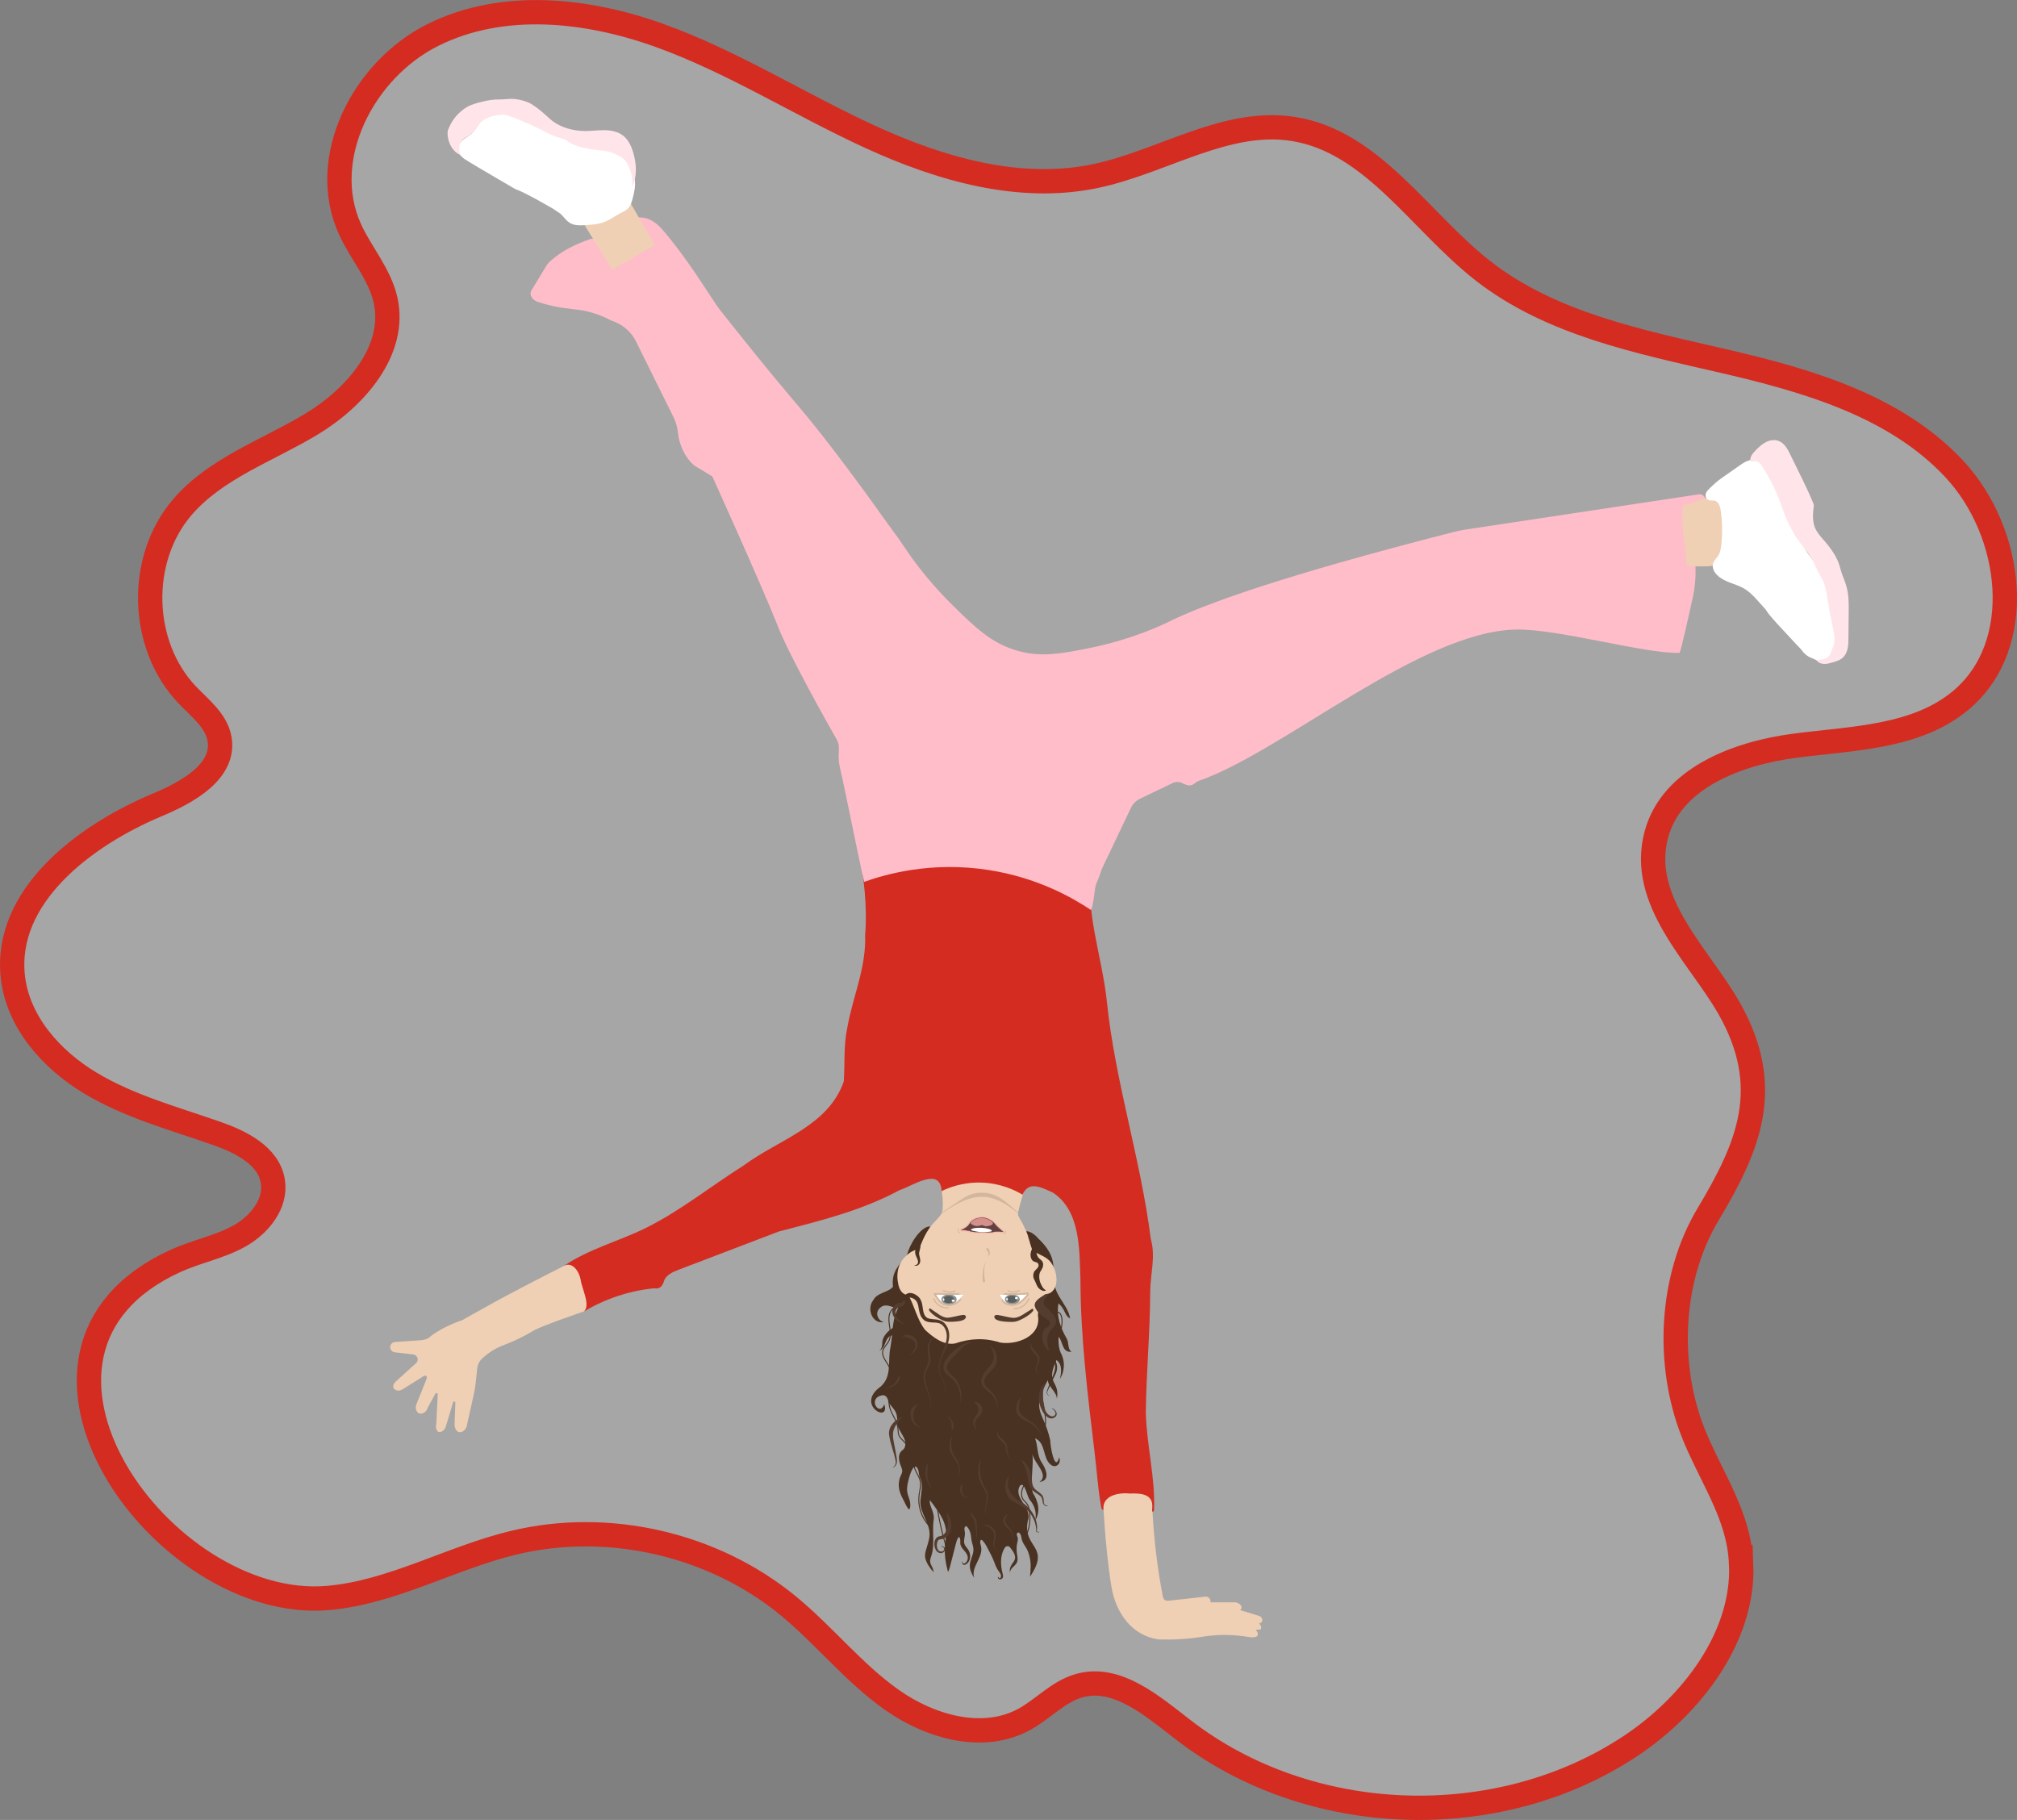 <?xml version="1.0" encoding="UTF-8"?><svg id="b" xmlns="http://www.w3.org/2000/svg" xmlns:xlink="http://www.w3.org/1999/xlink" viewBox="0 0 449.76 405.85"><rect x="0" y="0" width="449.76" height="405.85" fill="#808080" stroke="none"/><defs><linearGradient id="k" x1="201.66" y1="300.2" x2="211.97" y2="300.2" gradientUnits="userSpaceOnUse"><stop offset="0" stop-color="#4a3222"/><stop offset=".57" stop-color="#4d3525"/><stop offset="1" stop-color="#543d2e"/></linearGradient></defs><g id="c"><path id="d" d="M388.26,348.8c.64,16.07-10.84,31.32-24.54,40.47-29.57,19.74-71.7,18.27-99.83-3.48-6.96-5.38-14.88-12.3-23.33-9.86-4.59,1.32-7.95,5.18-12.14,7.48-9.18,5.03-20.9,1.74-29.47-4.28-8.56-6.02-15.14-14.43-23.23-21.07-16.77-13.76-40.11-19.11-61.19-14.03-14.02,3.38-27,11.05-41.37,12.32-36.88,3.25-78.58-54.78-34.08-75.14,4.65-2.13,9.81-3.08,14.28-5.56,4.47-2.48,8.33-7.24,7.47-12.28-.97-5.69-7.12-8.73-12.57-10.64-9.55-3.34-19.46-6-28.12-11.21-8.67-5.21-16.14-13.59-17.27-23.64-2.01-17.86,15.67-31.47,32.26-38.41,6.72-2.81,15.04-7.47,13.83-14.65-.68-4.08-4.33-6.85-7.19-9.84-10.57-11.06-11.09-30.22-1.15-41.84,7.48-8.74,19-12.62,28.85-18.57,9.85-5.95,19.04-16.51,16.48-27.73-1.32-5.76-5.49-10.39-7.93-15.77-7.15-15.8,2.99-35.53,18.51-43.27,15.52-7.74,34.29-5.75,50.6.13,16.31,5.88,31.09,15.32,46.84,22.56,15.76,7.24,33.4,12.34,50.37,8.76,14.93-3.15,29.04-12.89,44.11-10.48,17.65,2.82,28.16,20.64,42.25,31.64,15.17,11.84,34.84,15.76,53.59,20.1,18.75,4.33,38.37,10.01,51.49,24.08s16.23,39.17,1.49,51.55c-9.94,8.35-24.11,8.47-36.99,10.15-12.88,1.67-27.51,7.21-30.92,19.74-4.05,14.89,9.48,27.01,16.15,38.72,10.03,17.61,4.54,30.74-4.63,46.04-8.51,14.21-9.35,33.46-3.35,48.68,3.26,8.28,8.49,15.87,10.17,24.61.3,1.58.48,3.16.54,4.73Z" fill="rgba(255,255,255,.3)" stroke="#d42c21" stroke-miterlimit="10" stroke-width="5.42"/><g id="e"><path id="f" d="M128.07,281.14c-16.54,8.28-22.45,11.86-25,13.26,0,0-4.04,1.3-6.84,3.44-.01,0-.75.58-.75.58-.49.26-1.03.41-1.58.45l-5.66.39c-.62-.03-1.16.43-1.23,1.03-.06.58.32,1.13.91,1.26l4.31.51c.84.16,1.21,1.16.66,1.82l-4.59,4.16c-.54.44-.74,1.1-.53,1.52.26.53,1.25.81,2.07.21,1.56-.98,3.13-1.96,4.69-2.94.36-.2.78.14.64.53l-2.21,5.54c-.55.98-.12,2.04.5,2.29.61.24,1.65-.23,1.93-1.31.56-1.03,1.13-2.06,1.69-3.09.15-.25.53-.14.53.15l-.32,6.53c-.26.9.08,1.7.53,1.86.49.17,1.39-.33,1.64-1.4.53-1.74,1.05-3.48,1.58-5.22.1-.27.49-.2.5.09l-.18,4.75c-.04.93.45,1.69,1,1.82.69.16,1.74-.57,1.83-1.89.49-2.18.98-4.35,1.46-6.53.19-.86.33-1.72.42-2.59l.33-3.16c.09-.89.52-1.72,1.18-2.32,1-.91,1.99-1.59,2.93-2.1,1.34-.73,2.08-.87,4.02-1.73,2.26-1,3.7-1.89,4.48-2.34,2.03-1.15,11.3-4.3,11.3-4.3,3.49-4.22-.72-7.83-2.24-11.27Z" fill="#f0d0b4"/><path id="g" d="M245.9,332.87c0,.18.39,11.58,1.94,21,.95,5.73,4.53,10.97,10.61,11.72,1.38.05,3.48.07,6.05-.15,2.52-.21,3.67-.5,5.47-.69,1.99-.21,4.91-.3,8.61.32.9.16,1.59,0,1.8-.29.05-.07.08-.17.09-.3.02-.87-.44-.62-.33-.94.14-.39,1.09.26,1.09-.6,0-.67-.58-.85-.58-.85.4-.05.72-.32.81-.66.11-.45-.23-.99-.81-1.11-1.37-.42-2.74-.84-4.11-1.26.28-.25.3-.49.31-.57.03-.47-.5-1.01-1.34-1.16h-5.61c.03-.13.08-.47-.12-.78-.26-.42-.86-.62-1.47-.44-2.4.27-4.81.54-7.21.8-1.23.22-1.72-.02-1.87-1.26-.46-2.38-.87-4.87-1.21-7.46-.77-5.75-1.12-11.15-1.2-16.09-3.64.25-7.29.5-10.93.75Z" fill="#f0d0b4"/><g id="h"><path d="M236.76,291.45c.67.81.84,2.08,1.85,2.58-.45-3.25-4.18-5.65-3.33-8.97.23-.62-.26-1.36-.39-1.99.12-2.89-1.4-5.04-3.43-6.94-.69-.89-2.47-2.09-2.95-1.3-.31.09.79.5.72.77-1.27,4.34,4.04,6.9,3.87,10.96-.36,2.59.65,5.16.88,7.71.01,1.43.29,3.05,1.8,3.61,1.36.93.82,3.83,3.17,3.57-.89-.5-.6-1.96-1.02-2.81-1.43-2.48-2.4-5.05-1.91-7.99.28.25.55.55.74.77Z" fill="#4a3222"/><path d="M207.38,273.49c-2.21.01-4.73,4.38-5.09,6.3-1.87,2.5-3.55,3.73-3.17,7.16-1.09,1.33-3.49,1.24-4.38,2.97-1.53,1.89-.3,5.35,2.35,4.92-1.36-.3-2.2-2.27-.66-3.34,1.06-.84,2.25-.05,3.37.14,3.13.2,4.1-3.53,4.26-6.05.74-4.14,2.87-7.92,3.32-12.09Z" fill="#4a3222"/></g><g id="i"><path d="M209.17,261.67c.42,1.76.84,3.53,1,5.34.08.93.1,1.87,0,2.8-.09.81-.52,1.35-1.07,1.92-.7.72-1.38,1.47-1.96,2.3-.73,1.06-1.27,2.23-1.76,3.42-.18.44-.27.82-.69,1.06-.49.27-1.05.37-1.52.67-.32.2-.63.43-.92.68-2.01,1.71-2.5,4.2-1.91,6.7.2.85.72,2.14,2.07,2.2-.61,19.97,29.23,23.61,30.75-.1,3.41-.54,2.75-5.39.92-7.45-1.06-1.17-2.77-1.46-3.91-2.48-.58-1.54-.84-3.21-1.59-4.71-.39-.89-.85-1.76-1.36-2.58-.22-.35-.29-.78-.19-1.18.66-2.68,1.27-4.82,2.3-7.07-5.85-4.31-13.5-2.33-20.13-1.52Z" fill="#f0d0b4"/><path d="M218.96,265.97c3.31,0,5.33,2,8.09,4.47,0,0,0,.16,0,.16-3.21-2.62-5.63-3.71-8.08-3.71s-4.64.8-8.98,3.71c0,0,.07-.25.13-.29,4.61-2.92,5.54-4.33,8.85-4.33Z" fill="#d2b69e"/></g><g id="j"><path d="M236.79,302.2c-1.62-2.78.09-6.31-1.39-9.33-.35-1.68-1.96-2.6-2.17-4.26-1.66.71-1.65,3.15-1.79,4.72.81,4.6-4.59,6.65-8.36,6.07-3.49-1.11-6.75-.96-10.18.21-2.58.39-4.81-1.38-6.61-3.03-1.8-2.28-2.38-5.43-3.8-7.87-.73-.37-.45.54-.98,1.16-2.87,3.33-2.25,6.75-2.93,10.44-.72,3.04.45,6.51-2.18,8.88-5.82,4.1,2.19,8.34.79,3.98-1.08,2.81-3.7-1.15-.78-1.94,1.1-.41,1.62.6,1.72,1.53,1.27,1.72,2.03,1.97,1.92,4.44.05,2.02,2.59,3.67,1.63,5.7-.16.34-.7.61-.91.97-.18.3-.29.62-.31.96-.04.58.09,1.23.29,1.77s.54,1.11.41,1.72c-.05.23-.16.44-.26.65-.55,1.17-.64,2.45-.26,3.68.22.71.54,1.37.9,2.02.29.54.69,1.59,1.18,1.94.35-.28.27-1.24.21-1.64-.11-.7-.45-1.35-.59-2.04-.23-1.15.09-2.34.4-3.47.13-.46.91-3.21,1.75-2.17.49.61.29,1.51.62,2.17.93,1.81.13,3.75.11,5.64.09,2.51,2.09,4.55,2.06,7.07-.01,1.24-.53,2.45-.84,3.64-.15.55-.24,1.11-.11,1.67.14.63.44,1.21.79,1.75.17.27.36.53.55.79.15.2.46.41.48.68.03-.45-.09-.84-.29-1.24-.18-.36-.39-.73-.44-1.13-.08-.62.23-1.21.38-1.79.17-.63.24-1.31.28-1.96.08-1.41-.05-2.82,0-4.23.01-.5.05-.99.12-1.48.11-.76-.12-1.52-.39-2.23-.13-.34-.26-.67-.36-1.02-.05-.18-.09-.37-.12-.56-.01-.1.03-.5-.02-.57.63.79,1.23,1.61,1.8,2.45.52.77,1,1.57,1.35,2.44.43,1.06.57,2.14.47,3.27-.06.63-.16,1.26-.21,1.89-.17,2.03.13,4.05.67,6.01.26-.44.39-.98.52-1.47.21-.76.4-1.53.59-2.3s.38-1.55.59-2.31c.14-.5.26-1.07.54-1.51.14-.24.32-.25.41.08.05.19.1.39.1.6,0,.15-.02.3-.02.45,0,.48.26.93.56,1.31s.64.72.88,1.14c.34.6.34,1.27-.1,1.81-.32.39-.81.52-.86-.12l-.07-.06s.01.4.04.47c.04.11.1.21.2.26.22.13.49.03.68-.09.67-.4.96-1.28.87-2.03-.06-.48-.21-.92-.5-1.32s-.64-.74-.78-1.21c-.11-.37-.07-.76-.01-1.14.06-.36.12-.71.14-1.07s-.11-.68-.12-1.03c-.01-.23.05-.49.24-.63.04-.03.1-.06.16-.05.06,0,.1.05.14.09.55.58.78,1.21.9,1.99.08.51.11,1.02.24,1.51s.31,1,.33,1.53c.06,1.25-.74,2.33-.8,3.56-.06,1.03.41,1.99.96,2.83l.02.04c-.78-2.46,1.91-4.39,1.55-6.83-.02-.1-.04-.21-.06-.31-.1-.41-.27-.85-.08-1.22.13-.25.35-.07.48.07.59.61.98,1.46,1.37,2.21.4.76.79,1.51,1.1,2.31.26.68.51,1.37.9,1.99.32.5.97,1.09.61,1.74-.08.15-.23.15-.34.03-.05-.06-.09-.13-.14-.19-.01-.02-.03-.03-.06-.03-.02,0-.03.03-.04.05-.04.18.08.38.25.45.39.17.84-.14.88-.54.03-.22-.03-.44-.09-.66-.21-.84-.35-1.69-.36-2.56,0-1.16.24-2.31.88-3.29.25-.38.82-.4,1.11-.05,2.87,3.43-.6,3.05.05,5.9-.14-.61.21-1.08.63-1.49.46-.45.9-.8,1-1.48.07-.5-.04-1.01-.11-1.51-.12-.84-.13-1.58.06-2.41.06-.26.13-.53.14-.8.01-.32-.11-.53-.2-.82-.08-.23-.06-.53.18-.67.33-.18.66.48.72.71.09.32.12.65.21.97.2.68.67,1.23,1.01,1.84.32.57.54,1.24.69,1.87.36,1.46.26,2.97.09,4.45,4.72-6.92-1.68-6.36-.5-12.39,1.2-3.03-3.41-5.15-1.71-7.92,1.12-1.05,1.54,2.79,2.35,3.39.99,1.31,1.39,2.84,1,4.45,1.3-2.18.68-4.35-.55-6.32-.53-2.81.25-5.76-.05-8.62.32,2.09,3.85,4.66,1.58,6.29,2.58-.33,1.41-3,.45-4.42-1.03-1.6-.77-3.6-1.43-5.31,2.4.99,1.66,4.24,3.38,5.78,1.2,1.1,2.56-.16,2-1.55-.99,3.58-2.05-2.8-2-3.79-1.55-6.89-4.37-6.1-.56-13.42.18,1.61,2.01,2.59,2.04,4.2.74-4.28-2.68-3.15-.09-8.68,1.35.97,1.09,2.8.76,4.23.99-1.56,1.17-3.61.45-5.31Z" fill="#4a3222"/><path d="M200.05,295.51c-.72.44-1.45.89-2.06,1.47s-1.1,1.33-1.23,2.17c-.06.39-.04.79-.13,1.18s-.3.78-.67.92c.6-.15,1-.73,1.25-1.3s.43-1.19.84-1.66,1.18-.7,1.66-.3" fill="#4a3222"/><path d="M216.4,299.44c-1.39.38-2.25,1.61-3.25,2.56-.77.87-2.15,2-2.03,3.18.4,1.2,2.05,2.01,2.55,3.28.68,1.32.88,2.87.54,4.28l-.09-.02c.33-2.11-.55-4.28-2.2-5.58-1.55-1.12-2.1-2.37-.86-4.1.84-1.27,2-2.15,3.22-3.02.62-.4,1.37-.75,2.13-.66,0,0,0,.09,0,.09h0Z" fill="#543d2e"/><path d="M220.88,300.11c1.17.88,1.71,2.48,1.28,3.94-.58,1.52-1.96,2.12-2.47,3.22-.71,1.28.42,2.22,1.34,3.03,1.03.97,1.57,2.39,1.49,3.75,0,0-.09,0-.09,0-.04-1.34-.69-2.62-1.7-3.42-.5-.43-1.1-.8-1.53-1.43-1.46-2.08,1.44-4.09,2.17-5.47.44-1.08.15-2.57-.55-3.56,0,0,.06-.07.06-.07h0Z" fill="#543d2e"/><path d="M201.12,297.99c2.09-1.16,4.52,1.07,3.02,3.15-.35.49-.79.87-1.2,1.26,0,0-.05-.05-.05-.05,2.27-2.61,1.3-3.87-1.77-4.36h0Z" fill="#543d2e"/><path d="M204.55,313.24c-1.29,1.52-1.31,4.37.85,5.09,0,0-.02.07-.02.07-1.81-.24-2.76-2.41-2.17-4.06.1-.42,1.1-1.32,1.34-1.09h0Z" fill="#543d2e"/><path d="M233.01,306.49c-1.1,1.98-.77,4.42-.35,6.65s.86,4.62-.07,6.69" fill="none" stroke="#4a3222" stroke-miterlimit="10" stroke-width=".22"/><path d="M200.45,291.37c-.99-.11-1.87.79-2.12,1.76s-.06,1.99.09,2.98.23,2.05-.23,2.94c-.39.77-1.15,1.35-1.34,2.19-.31,1.36.97,2.5,1.51,3.78.51,1.23.32,2.62.13,3.93" fill="none" stroke="#4a3222" stroke-miterlimit="10" stroke-width=".22"/><path d="M201.98,320.48c1.7,2.01,1.12,5.09,2.2,7.5.33.75.83,1.43,1.01,2.23.23,1.04-.11,2.12-.25,3.18-.31,2.42.5,4.97,2.15,6.77" fill="none" stroke="#4a3222" stroke-miterlimit="10" stroke-width=".22"/><path d="M208.87,335.34c.51,3.68,1.35,7.31,2.51,10.83" fill="none" stroke="#4a3222" stroke-miterlimit="10" stroke-width=".22"/><path d="M198.39,311.93c-.36,1.09.04,2.28.55,3.31s1.14,2.04,1.28,3.18c.07.56.02,1.14.23,1.66.23.56.72.96,1.14,1.4s.79,1.01.68,1.61" fill="none" stroke="#4a3222" stroke-miterlimit="10" stroke-width=".22"/><path d="M235.73,292.61c.23-.02.45.1.61.27s.25.38.32.6c.32,1.03.11,2.15-.09,3.21" fill="none" stroke="#4a3222" stroke-miterlimit="10" stroke-width=".22"/><path d="M228.63,330.62c-.31.59-.63,1.19-.77,1.85s-.09,1.38.3,1.93c.21.31.52.54.75.84.42.53.59,1.22.67,1.89.19,1.49.05,3.02-.42,4.44-.19.56-.42,1.2-.14,1.72" fill="none" stroke="#4a3222" stroke-miterlimit="10" stroke-width=".22"/><path d="M227.81,325.58c.91.58,1.6,1.51,1.97,2.56.41,1.08.22,2.18.5,3.06.28,1.03,1.31,1.35,2.01,2.12.4.41.46,1.06.46,1.58.01.25.06.48.23.65.15.17.42.29.62.14,0,0,.06.07.06.07-.23.21-.59.1-.79-.09-.6-.53-.24-1.6-.89-2.05-.76-.66-1.99-1.08-2.35-2.18-.42-1.09-.45-2.14-.69-3.05-.23-.95-.64-1.85-1.18-2.75l.06-.06h0Z" fill="#543d2e"/><path d="M201.16,315.97c-.64.86-1.36,1.62-1.72,2.48-.37.83-.39,1.77-.2,2.8.17,1.12.78,3.57.77,4.69-.02.55-.33,1.15-.88,1.3l-.03-.08c.48-.19.68-.74.64-1.22-.28-1.81-1.35-4.3-1.5-6.16-.14-1.78,1.45-3.19,2.86-3.87,0,0,.06.07.06.07h0Z" fill="#543d2e"/><path d="M211.26,337.43c1.08,1.62,1.48,4.59-.7,5.61-.46.28-1.09.12-1.4.48-.31.55-.35,1.55,0,2.07.33.68,1.62.48,1.32-.36-.1-.22-.36-.39-.6-.31l-.03-.08c.29-.13.63.04.79.3.4.63-.36,1.32-1.01,1.2-.33-.05-.62-.24-.82-.49-.71-.95-.69-3.03.7-3.26,1.04-.15,1.52-1.05,1.75-1.97.22-.95,0-2.04-.09-3.16l.08-.03h0Z" fill="#543d2e"/><path d="M232.88,308.57c-.49,1.88-.71,6.85,1.7,7.29.4,0,.81-.27.78-.71-.02-.42-.39-.82-.81-1.02l.03-.08c.72.19,1.46,1.19.79,1.87-1.25,1.14-2.65-.44-3.09-1.59-.93-1.82-.86-4.24.51-5.81,0,0,.08.04.08.04h0Z" fill="#543d2e"/><path d="M212.32,320.33c-.41,1.52-.26,3.1.57,4.45.94,1.27,1.55,3.03.82,4.56.12-.69.29-1.59.02-2.33-.43-1.53-2.01-2.61-2.02-4.33-.02-.78.1-1.82.61-2.35h0Z" fill="#543d2e"/><path d="M214.51,330.98c.07.64-.06,1.21.04,1.82.13.52.67,1.07,1.3.92l.02.04c-1.54.55-2.36-1.86-1.35-2.78h0Z" fill="#543d2e"/><path d="M212.19,318.92c.03-.59.03-1.07-.07-1.64-.21-.79-.51-.92-.92-1.39,1.08.34,2.05,2.25.99,3.02h0Z" fill="#543d2e"/><path d="M227.6,311.57c-1.14,4.22.35,3.88,3.16,6.11.54.56,1.41,1.68,1.4,2.35-.37-.82-.94-1.55-1.63-2.11-1.02-.91-2.56-1.15-3.47-2.28-.96-1.17-.34-3.22.54-4.07h0Z" fill="#543d2e"/><path d="M225,329.3c-.88,2.56.56,4.55,2.82,5.74,2.21,1.14,3.9,4.32,3.33,6.47,0,0,.56.14.56.14l-.02.09s-.57-.09-.57-.09c-.08,0-.06,0-.06-.07.03-1.25-.32-2.48-.96-3.51-.94-1.74-2.76-2.34-4.34-3.36-1.73-1.13-2.18-3.93-.84-5.45,0,0,.08.04.08.04h0Z" fill="#543d2e"/><path d="M218.71,325.4c-.44,2.09-.21,4.27.8,6.14.26.46.56.94.71,1.49.44,1.62-.92,3.24-.19,4.79,0,0-.04.02-.04.02-.83-1.49.41-3.2-.05-4.74-.65-1.45-1.77-2.81-1.81-4.5-.05-1.06.02-2.37.58-3.21h0Z" fill="#543d2e"/><path d="M206.83,326.26c.18,1.54-.44,3.15.43,4.54.25.45.45,1.08.13,1.55,0,0-.04-.02-.04-.02.25-.48,0-1-.28-1.41-.93-1.26-.9-3.33-.24-4.65h0Z" fill="#543d2e"/><path d="M200.57,306.56c.34,1.29-.82,2.47-1.98,2.78-.37.11-.78.23-.91.62h-.04c.22-.83,1.34-.83,1.81-1.44.55-.55.78-1.32,1.13-1.95h0Z" fill="#543d2e"/><path d="M222.55,319.16c-.29,1.49,1.63,1.77,1.97,3.12.15,1.37.13,2.61,1.28,3.52-.53-.19-.99-.94-1.24-1.51-.28-.63-.19-1.36-.37-1.9-.32-.83-1.54-1.27-1.8-2.24-.13-.23-.04-1.04.17-.99h0Z" fill="#543d2e"/><path d="M230,299.55c-.13.66.29,1.2.71,1.64.43.45.99.99,1.09,1.75.13,1.13-.95,1.83-.64,2.87.11.29.37.55.7.53,0,0,0,.04,0,.04-.36.05-.68-.22-.83-.53-.46-.96.6-1.98.41-2.87-.21-.89-1.34-1.47-1.59-2.43-.11-.22-.1-1.01.14-1.02h0Z" fill="#543d2e"/><path d="M208.46,298.32c-2.27,1.09-.58,3.81-1.09,5.69-.2.74-.66,1.3-.9,1.92-.96,2.7,1.7,5.31,1.07,8.07,0,0-.04,0-.04,0,.48-2.87-2.3-5.26-1.36-8.18.24-.7.67-1.27.8-1.9.31-1.34-.36-2.77.04-4.14.17-.65.82-1.5,1.47-1.44h0Z" fill="#543d2e"/><path d="M201.95,289.58c.09.55-.04,1.29-.61,1.62-.41.26-.96.25-1.25.52-1.26,1.25.47,2.89,1.6,3.61,0,0-.05.08-.05.08-1.27-.57-2.76-1.48-2.66-3.14,0-.82.8-1.72,1.6-1.71.72-.01.91-.43,1.27-1,0,0,.09.02.09.02h0Z" fill="#543d2e"/><path d="M217.35,312.64c1.66-.05,2.25,2.12,1.07,3.16-.47.46-.83.76-.94,1.32-.14.52-.05,1.13.29,1.6l-.07.06c-.45-.42-.7-1.07-.66-1.73,0-.63.48-1.26.83-1.7.53-.93.28-1.88-.55-2.63,0,0,.03-.08.03-.08h0Z" fill="#543d2e"/><path d="M224.89,337.66c-1.03.74-.89,1.95-.03,2.79.4.43.81.95.95,1.56.12.55.18,1.37-.13,1.78.32-1.17-.16-2.34-1.07-3.09-.41-.39-.95-.93-.89-1.66.02-.6.63-1.46,1.18-1.37h0Z" fill="#543d2e"/><path d="M216.5,337.1c.13.52.52.85.86,1.29.37.45.47,1.09.47,1.62-.02,1.06.11,2.26-.02,3.23,0,0-.33-3.2-.33-3.2-.07-.53-.22-.98-.49-1.4-.19-.35-.77-1.12-.49-1.54h0Z" fill="#543d2e"/><path d="M219.23,340.15c1.38-.49,2.92.81,2.8,2.26-.01,1-.66,1.9-.15,2.82.16.26.44.47.76.48v.04c-.72.04-1.19-.75-1.16-1.41,0-.68.24-1.32.2-1.92-.09-1.33-1.25-2.1-2.45-2.26h0Z" fill="#543d2e"/><path d="M234.32,302.3c1.56,1.23,1.79,2.96.8,4.62-.34.78-1.27,2.61-1.56,3.37-.13.36.04.87.47.9v.04c-.48,0-.71-.57-.6-.98.23-.82,1.05-2.67,1.36-3.48.31-.76.57-1.54.47-2.28-.03-.77-.65-1.51-.94-2.2h0Z" fill="#4a3222"/><path d="M233.06,291.31c-1.43-1.52,2.32-3.37-.01-2.65-.85.58-2.44,1.31-2.33,2.53.35,1.58,1.94,2.43,3.16,3.28.83.8-.19,1.43-.86,1.8-1.19,1.42-.55,4.03.96,5.01-2.35-6.55,5.18-4.52-.92-9.97Z" fill="#543d2e"/><path d="M230.04,278.67c-.13.39-.22.74-.23.9-.08.67.15,1.44.67,1.72.19.1.4.13.6.2s.4.21.48.44c.1.29-.03.61-.21.84s-.41.38-.59.6c-.36.45-.46,1.16-.25,1.73.09.24.22.47.33.7.13.28.25.57.37.86.11.26.28.5.49.69.21.19.45.36.72.45s.57.1.83-.03c-.22-.15-.45-.3-.62-.51-.16-.18-.27-.44-.39-.65-.26-.48-.43-1-.49-1.54-.04-.33-.02-.62.03-.94.05-.35.24-.62.42-.91.16-.26.31-.55.37-.87s.05-.67-.1-.95c-.18-.35-.52-.53-.78-.79-.36-.36-.57-.91-.58-1.47,0-.43.12-.84.32-1.18.11-.19.19-.23.17-.47-.02-.2-.15-.39-.31-.47-.47-.22-.95.82-1.23,1.66Z" fill="#4a3222"/><path d="M202.23,291.18c-.32-.4-.43-.75-.52-1.16-.03-.2-.05-.41-.02-.65.02-.22.13-.56.4-.76.5-.38,1.03-.29,1.4-.19.39.11.72.3,1.03.53.3.22.6.55.77.9.18.35.28.71.35,1.05.14.69.16,1.33.34,1.89.17.57.47,1.01.98,1.19.51.2,1.16.18,1.84.27.69.06,1.46.38,1.93.94.49.55.76,1.23.88,1.91.24,1.41-.28,2.75-.79,3.94-.53,1.2-1.12,2.37-1.26,3.65-.07.63-.03,1.28.2,1.88.22.6.59,1.16.81,1.79.45,1.26.15,2.74-.74,3.71.85-1,1.08-2.47.6-3.66-.24-.6-.62-1.14-.88-1.76-.27-.62-.34-1.31-.29-1.98.1-1.35.67-2.59,1.15-3.79.48-1.19.88-2.47.63-3.67-.12-.6-.38-1.17-.79-1.59-.41-.43-.93-.63-1.54-.67-.61-.06-1.3,0-2.04-.24-.77-.24-1.3-.98-1.51-1.65-.24-.69-.29-1.37-.43-1.96-.15-.61-.36-1.06-.81-1.36-.22-.15-.48-.29-.72-.34-.24-.07-.45-.03-.47.02.01-.07-.06.18,0,.41.04.23.18.51.28.62l-.81.74Z" fill="url(#k)"/><path d="M203.95,282.11c.43.11.78-.33.76-.68.01-.39-.18-.76-.38-1.19-.24-.44-.41-1.18-.12-1.63.24-.49.61-.71.79-1.12.27-.1.25.65.21.78-.07.41-.22.79-.27,1.14-.04.69.41,1.31.22,2.09-.12.55-.75.96-1.23.69l.04-.08h0Z" fill="#4a3222"/></g><g id="l"><path d="M214.03,274.94c-.44-.16-.41-.65-.47-1.02" fill="none" stroke="#d2b69e" stroke-linecap="round" stroke-linejoin="round" stroke-width=".17"/><path d="M223.92,275.24c.3-.26.29-.33.32-.72" fill="none" stroke="#d2b69e" stroke-linecap="round" stroke-linejoin="round" stroke-width=".17"/><path d="M214.19,274.34c.02.1.36.07.8.09,1.06.05,1.16.3,2.25.41.55.06.42-.02,1.73.02,1.12.03.99.08,1.53.07,1.21-.02,1.34-.26,2.3-.19.57.04.93.15.98.03.06-.13-.3-.4-.73-.76-1.13-.96-1.01-1.17-1.69-1.68-.34-.25-1.19-.88-2.4-.89-.19,0-1.44,0-2.37.84-.55.49-.49.81-1.17,1.31-.64.47-1.26.61-1.23.74Z" fill="none" stroke="#f8bbae" stroke-linecap="round" stroke-linejoin="round" stroke-width=".41"/><path d="M218.94,271.56c-.32,0-1.43.06-2.28.81-.23.21-.35.38-.47.56-.15.23-.31.46-.71.76-.34.25-.67.41-.91.52-.07.03-.14.06-.19.09.08,0,.18,0,.28,0,.1,0,.21,0,.32,0,.58.03.88.11,1.2.2.27.08.56.16,1.06.21.16.02.26.02.36.02.06,0,.12,0,.19,0,.11,0,.25,0,.47,0,.18,0,.4,0,.7.01.58.02.83.04,1,.05.13.01.22.02.39.02h.13c.56-.01.89-.07,1.17-.12.24-.04.47-.08.79-.08.1,0,.22,0,.35.01.19.01.35.04.49.05.13.02.24.03.32.03.05,0,.07,0,.07,0-.03-.04-.29-.26-.5-.43l-.22-.18c-.6-.51-.86-.82-1.06-1.06-.18-.21-.31-.38-.62-.61-.35-.26-1.17-.86-2.33-.87h-.02Z" fill="#634140" stroke="#634140" stroke-linecap="round" stroke-linejoin="round" stroke-width=".08"/><path d="M216.51,274.22c.48-.7,4.35-.48,4.68.24-.04.15-.27.18-.44.2-1.38.23-2.77.11-4.09-.29-.1-.03-.15-.08-.16-.13v-.04Z" fill="#fff"/><path d="M218.48,273.32c.19-.06.4-.16.59-.11.11.03.2.09.3.14.37.18.81.1,1.21,0,.25-.06.52-.12.7-.31.09-.09.15-.23.11-.35-.03-.07-.09-.13-.15-.18-.66-.57-1.52-.91-2.39-.91-.22,0-.44.02-.66.07s-.43.11-.64.2-.4.19-.59.32c-.09.06-.18.13-.26.2-.06.06-.14.11-.19.19s-.06.16-.05.24c.01.07.09.12.14.16.28.2.59.34.92.4.04,0,.08.01.12.02.22.02.44.01.65-.04.05-.01.11-.03.16-.04Z" fill="#d4908b"/><path d="M219.12,285.74c-.12-1.54.05-3.15.79-4.5-.57,1.42-.53,2.98-.25,4.42.08.37-.52.45-.54.08h0Z" fill="#d2b69e"/><path d="M220.18,280.38c.19-.25.23-.57.28-.86v.06c-.08-.22-.22-.58-.39-.7-.41-.23.06-.8.36-.43.27.37.27.71.3,1.12-.13.3-.29.61-.55.81h0Z" fill="#d2b69e"/><path d="M209.99,290.59c.2.15.43.26.67.32.98.27,2.07.1,2.88-.56.44-.32,1.08-.99,1.44-1.41.16-.19.28-.47,0-.45-1.06.11-1.99.07-3.49.07-.97,0-2.53-.01-3.11-.03,0,0,.94,1.57,1.6,2.04Z" fill="#fff" stroke="#d2b69e" stroke-linecap="round" stroke-linejoin="round" stroke-width=".34"/><path d="M213.32,289.77c0-.62-.73-1.12-1.74-1.12s-1.66.5-1.66,1.12.65,1.12,1.66,1.12,1.74-.5,1.74-1.12Z" fill="#8b9391"/><path d="M212.75,289.8c0-.45-.52-.82-1.23-.82s-1.18.37-1.18.82.46.82,1.18.82,1.23-.37,1.23-.82Z" fill="#5b605f"/><ellipse cx="212.54" cy="290.06" rx=".33" ry=".25" fill="#fff"/><ellipse cx="210.41" cy="289.8" rx=".18" ry=".25" fill="#fff"/><path d="M209.99,290.59c.2.15.43.26.67.32.98.27,2.07.1,2.88-.56.44-.32,1.08-.99,1.44-1.41.16-.19.28-.47,0-.45-1.06.11-1.99.07-3.49.07-.97,0-2.53-.01-3.11-.03,0,0,.94,1.57,1.6,2.04Z" fill="none" stroke="#d2b69e" stroke-linecap="round" stroke-linejoin="round" stroke-width=".34"/><path d="M214.56,289.66c.3-.39,1.04-1.12,1.04-1.25,0-.11-.59-.01-1.4-.01" fill="none" stroke="#f0d0b4" stroke-linecap="round" stroke-linejoin="round" stroke-width=".67"/><path d="M212.93,287.88c-.78.45-1.76.24-2.61-.05" fill="none" stroke="#d2b69e" stroke-linecap="round" stroke-linejoin="round" stroke-width=".27"/><path d="M211.48,291.63c-.26.03-1.18.09-2.08-.51-.76-.5-1.07-1.19-1.18-1.46" fill="none" stroke="#d2b69e" stroke-linecap="round" stroke-linejoin="round" stroke-width=".27"/><path d="M224.08,290.56c.2.15.43.26.67.32.98.27,2.07.1,2.88-.56.44-.32,1.08-.99,1.44-1.41.16-.19.28-.47,0-.45-1.06.11-1.97.15-3.47.16-.97,0-2.55-.09-3.14-.11,0,0,.94,1.57,1.6,2.04Z" fill="#fff" stroke="#d2b69e" stroke-linecap="round" stroke-linejoin="round" stroke-width=".34"/><path d="M227.4,289.76c0,.6-.71,1.09-1.7,1.09s-1.62-.49-1.62-1.09.64-1.09,1.62-1.09,1.7.49,1.7,1.09Z" fill="#8b9391"/><path d="M226.85,289.73c0,.44-.5.8-1.21.8s-1.15-.36-1.15-.8.45-.8,1.15-.8,1.21.36,1.21.8Z" fill="#5b605f"/><ellipse cx="226.64" cy="289.48" rx=".32" ry=".25" fill="#fff"/><ellipse cx="224.56" cy="289.73" rx=".18" ry=".25" fill="#fff"/><path d="M224.08,290.56c.2.15.43.26.67.32.98.27,2.07.1,2.88-.56.44-.32,1.08-.99,1.44-1.41.16-.19.28-.47,0-.45-1.06.11-1.97.15-3.47.16-.97,0-2.55-.09-3.14-.11,0,0,.94,1.57,1.6,2.04Z" fill="none" stroke="#d2b69e" stroke-linecap="round" stroke-linejoin="round" stroke-width=".34"/><path d="M223.1,289.73c-.3-.39-.85-1.28-.98-1.34-.1-.05.64-.02,1.43,0" fill="none" stroke="#f0d0b4" stroke-linecap="round" stroke-linejoin="round" stroke-width=".67"/><path d="M224.81,287.85c.77.46,1.68.26,2.54-.01" fill="none" stroke="#d2b69e" stroke-linecap="round" stroke-linejoin="round" stroke-width=".27"/><path d="M226.12,291.87c.34,0,1.38-.08,2.31-.86.59-.5.88-1.07,1.01-1.4" fill="none" stroke="#d2b69e" stroke-linecap="round" stroke-linejoin="round" stroke-width=".27"/><path d="M215.37,293.58c-.09-.36-.48-.38-.76-.34-.86.1-2.6.64-3.46.61-1.28-.12-2.27-1.13-3.36-1.8-.12-.07-.31-.28-.46-.26-.21.03-.21.31-.13.47.72,1.08,2.93,2.3,3.77,2.43.71.15,2.31.04,3.03-.09.48-.12,1.22-.24,1.39-.87,0-.01,0-.12-.01-.16Z" fill="#543d2e"/><path d="M221.71,293.58c.11-.36.52-.37.81-.33.91.11,2.73.66,3.64.64,1.35-.11,2.42-1.11,3.59-1.77.13-.07.33-.28.49-.26.22.03.22.31.13.47-.78,1.07-3.14,2.28-4.02,2.4-.75.14-2.44.03-3.19-.12-.51-.13-1.28-.25-1.45-.88,0-.01,0-.12.01-.16Z" fill="#543d2e"/></g><path id="m" d="M200.65,265.37c-8.63,4.66-17.73,6.84-27.02,9.27-7.43,2.84-14.86,5.67-22.29,8.51-1.26.48-2.63,1.07-3.2,2.29-.32,1.16-.89,2.12-2.23,1.85-5.44.5-11.02,2.36-15.7,5.18,1.54-1.37-.49-5.16-.73-7.06-.28-1.73-1.79-4.22-3.77-3.09,5.53-3.77,12.1-5.46,18.08-8.37,7.85-3.86,14.71-9.43,22.11-14.1,7.8-5.78,18.74-8.67,22.25-18.67.28-3.95-.07-8.07.79-12.02,1.23-6.99,4.23-13.31,3.97-20.59.53-6.59-.28-12.65-1.4-19.06-.12-.77-.63-1.66,0-2.31,3.78-2.24,8.63-1.99,12.9-1.99,13.19.19,27.28.75,39.08,7.27-1.84,10.25,2.31,20.76,3.34,31,1.86,17.87,7.53,34.99,9.78,52.81,1.14,3.94-.11,7.81-.13,11.76-.02,9.02-.89,18.02-.98,27.03.19,7.24,2.12,14.36,1.84,21.62,0,.19-.17.45-.35.41-.11-.09-.07-.33-.08-.45.49-3.4-2.2-3.7-4.88-3.6-2.51-.26-6.25.36-5.99,3.59-.36.13-.44-.37-.5-.64-.74-4.05-.96-8.18-1.48-12.27-1.54-12.78-3.11-25.6-3.14-38.5-.25-6.63.03-15.21-6.14-19.29-2.42-1.08-5.4-2.77-6.76.47-1.47-.88-4.72-2.56-9.18-2.7-4.19-.13-7.36,1.16-8.9,1.91-.22-5.55-6.45-1.16-9.3-.25Z" fill="#d42c21"/><path id="n" d="M243.25,202.92c-4.19-2.8-11.99-7.22-22.76-8.9-12.72-1.99-22.9.89-27.8,2.64-1.44-6.26-3.94-19.14-5.38-25.4-.24-1.05-.33-2.13-.29-3.2l.04-1.11c.03-.71-.14-1.42-.49-2.04-2.22-3.91-10.65-18.93-13.06-25.12-3.23-8.27-14.67-33.54-14.67-33.54l-4.02-2.43c-2.01-1.7-3.38-4.57-3.66-7.35-.12-1.21-.45-2.38-.99-3.47l-8.44-17.04c-1.13-2.14-3.07-3.74-5.38-4.45-2.2-1.18-4.08-1.75-5.37-2.06-2.63-.61-4.19-.43-7.71-1.21-1.45-.32-2.61-.67-3.34-.91-1.01-.35-1.66-1.14-1.62-1.91.02-.29.12-.59.33-.87l3.08-5.11c.27-.45.6-.87,1-1.22,2.56-2.25,5.25-3.62,8.91-4.92l.82-.09c1.09-.18,2.13-.57,3.06-1.15l3.39-2.27c1.5-1,2.92-1.41,4.25-1.28,2.39.22,4,2.03,4.87,3.06,5.04,5.9,9.3,12.86,11.7,16.42.62.92,2.63,3.42,6.63,8.41,10.64,13.26,11.47,13.6,17.75,21.67,6.69,8.6,12.16,16.37,12.16,16.37,2.41,3.42,3.61,4.84,5.78,8.11.56.84,4.22,6.36,10.37,12.42,5.11,5.04,8.8,8.59,14.61,10.19,5.14,1.42,9.42.64,15.38-.53,10.14-1.98,17.34-5.54,18.03-5.89,8.27-4.08,25.45-10.3,63.39-20.02.46-.12.94-.24,1.45-.35.49-.1.98-.19,1.47-.27l52.07-7.86c.54-.09,1.08.18,1.34.66,0,0,.08.54-.29.66l-1.77.57c-.46.2-.74.66-.72,1.15l.68,12.56c.14,2.54-.07,5.09-.62,7.57-1.04,4.71-2.72,12.18-2.92,12.18-7.44.28-26.94-5.34-36.33-5.2-21.46.32-52.08,27.2-70.85,33.74-.48.17-.79.44-1.09.68-.46.36-1.08.44-1.63.24l-.71-.26c-.73-.48-1.65-.54-2.43-.16l-7.26,3.49c-.89.43-1.61,1.15-2.04,2.05l-6.35,13.33c-.34.77-.66,1.97-1.18,3.12-.23.51-.4,1.06-.47,1.62-.19,1.57-.61,4.64-.96,4.69Z" fill="#ffbdc9"/><g id="o"><polygon points="146 54.65 136.5 60.13 129.44 48.73 139.53 43.44 146 54.65" fill="#f0d0b4"/><path d="M384.27,124.98c2.03-3.69.8-9.67-.68-13.47-2.29-1.98-5.73,1.11-8.28,1.03-.69,4.31.68,9.38.76,13.77,2.37-.23,6.52.66,8.2-1.33Z" fill="#f0d0b4"/></g><g id="p"><path d="M399.99,119.59c-.29-.5-.47-1.05-.66-1.59s-.38-.94-.63-1.42c-.49-.93-.73-1.97-1.04-2.97-.67-2.16-1.66-4.23-2.95-6.09-.19-.28-.39-.56-.55-.87s-.18-.6-.3-.9c-.2-.52-.5-1.07-.82-1.52-.47-.66-1.17-1.19-1.98-1.28-1.04-.11-2,.51-2.85,1.11-1.33.93-2.66,1.86-3.99,2.79-1.07.74-1.93,1.54-2.85,2.45-.23.23-.47.46-.59.76s-.13.67.09.91c.35.38.97.21,1.48.3.56.09,1.01.52,1.28,1.01s.37,1.06.45,1.62c.38,2.62.41,5.28.08,7.91-.1.81-.25,1.65-.7,2.34-.37.56-.93,1.01-1.11,1.65-.21.76.21,1.57.77,2.13,1.52,1.55,3.89,1.83,5.79,2.88,1.23.68,2.24,1.68,3.17,2.72.59.67,1.19,1.33,1.79,1.99.27.29.41.6.64.91.29.39.6.76.91,1.12.62.72,1.26,1.41,1.91,2.11,1.15,1.24,2.3,2.48,3.45,3.72.5.54,1.07,1.07,1.5,1.66.38.52,1.02,1.03,1.63,1.26.48.18.93.44,1.41.62.93.34,2.12-.48,2.65-1.19.57-.76.81-1.72.86-2.67s-.1-1.89-.24-2.83c-.52-3.37-.77-6.93-2.01-10.14-.47-1.23-1.11-2.4-1.78-3.53-.51-.87-1.05-1.79-1.7-2.56s-1.02-1.62-1.57-2.42c-.48-.7-1.11-1.3-1.53-2.03Z" fill="#fff" stroke="#fff" stroke-miterlimit="10" stroke-width=".76"/><path d="M401.91,121.72c-1.92-2.47-3.43-5.27-4.43-8.24-1.12-3.31-2.65-6.64-4.61-9.54-.25-.37-.53-.75-.94-.93-.26-.11-.54-.13-.82-.12-.17,0-.46.11-.62.04-.39-.17-.11-.98.02-1.25.21-.45.56-.81.9-1.17.68-.71,1.39-1.4,2.26-1.86s1.91-.67,2.83-.36c.68.23,1.25.72,1.68,1.3s.75,1.22,1.07,1.87c.98,2,1.96,4.01,2.94,6.01.79,1.62,1.53,3.25,2.2,4.92.14.34.02.72-.02,1.08-.05.44-.09.88-.1,1.31-.02.86.04,1.74.32,2.56.04.13.09.26.15.39.48,1.14,1.35,2.05,2.16,2.99,1.08,1.26,2.09,2.61,2.79,4.12.35.75.56,1.51.78,2.31.24.85.58,1.66.89,2.49.15.4.28.8.39,1.21.49,1.81.5,3.65.48,5.5l-.06,5.83v.18c0,.78-.02,1.56-.19,2.31s-.51,1.5-1.09,2.01c-.62.56-1.45.81-2.25,1.04-.63.18-1.28.37-1.94.34s-1.34-.32-1.68-.89c.5.03.88-.05,1.38-.13s.99-.28,1.34-.65c.29-.31.46-.72.62-1.12.25-.6.49-1.21.61-1.85.21-1.16-.04-2.36-.28-3.51-.17-.87-.37-1.74-.55-2.61-.09-.41-.21-.84-.25-1.26-.03-.29,0-.55-.07-.83-.42-1.61-.47-3.33-1.01-4.9-.53-1.55-1.58-2.84-2.15-4.37-.6-1.6-1.67-2.83-2.72-4.17l-.03-.04Z" fill="#ffe5ea"/></g><g id="q"><path d="M124.44,46.8c.23.15.45.32.67.49.8.64,1.31,1.61,2.22,2.13.9.52,2,.47,3.04.41,1.47-.08,2.97-.17,4.35-.72,1.19-.47,2.22-1.26,3.36-1.85.64-.34,1.34-.63,1.81-1.18.44-.52.62-1.19.79-1.85.27-1.03.53-2.08.55-3.14.03-1.84-.71-3.67-1.95-5.04s-2.95-2.27-4.76-2.63c-1.27-.25-2.59-.24-3.87-.44-4.83-.77-8.7-4.46-13.4-5.81-1.94-.56-3.77-1.48-5.78-1.64-.69-.05-1.39-.06-2.04.17-.98.35-1.68,1.2-2.26,2.06s-1.1,1.79-1.89,2.46c-.54.45-1.18.76-1.73,1.19s-1.04,1.04-1.05,1.74c0,.55.28,1.07.66,1.46.41.42.92.73,1.42,1.03.95.57,1.9,1.14,2.85,1.71,1.64.98,3.29,1.94,4.94,2.9.83.48,1.67.97,2.5,1.46.33.2.68.27,1.03.43.42.2.84.4,1.26.6,1.69.84,3.34,1.75,4.97,2.69.78.45,1.59.87,2.34,1.38Z" fill="#fff" stroke="#fff" stroke-miterlimit="10" stroke-width=".76"/><path d="M130.34,29.22c1.48.02,2.95-.21,4.42-.19,1.48.02,3.01.3,4.18,1.21,1.21.94,1.86,2.42,2.29,3.89.72,2.49.88,5.28-.31,7.59.29-2.04-.25-4.19-1.48-5.86-.66-.89-1.73-1.23-2.73-1.7-.85-.4-1.81-.5-2.74-.61-1.48-.16-2.96-.34-4.39-.73-.63-.17-1.25-.39-1.85-.65s-1.11-.67-1.68-.98-1.37-.45-1.99-.68c-.69-.25-1.37-.53-2.02-.85-.57-.28-1.12-.61-1.69-.9-.53-.27-1.08-.46-1.59-.76-.55-.32-1.22-.5-1.8-.75-.64-.28-1.27-.58-1.92-.84-.51-.21-1.03-.39-1.56-.55-.43-.13-.72-.28-1.19-.27-1.08.02-2.18.15-3.19.54-.96.37-1.86.99-2.45,1.85-.28.41-.51.79-.83,1.17-.38.45-.83.84-1.34,1.15-.46.28-.97.5-1.35.88-.37.37-.59.88-.67,1.41-.1.63-.07,1.35.17,1.95-1.27-.48-2.26-1.92-2.6-3.23-.19-.72-.37-1.8-.06-2.51.28-.65.59-1.29.98-1.89.79-1.21,1.86-2.24,3.1-2.99,1.06-.64,2.14-.89,3.32-1.2,1.3-.34,2.64-.56,3.98-.54,1.16.02,2.28-.21,3.43-.1.65.07,1.29.19,1.92.38.55.17,1.17.39,1.66.67,1.14.67,2.21,1.55,3.2,2.42.3.26.6.53.89.81,1.84,1.73,4.38,2.59,6.87,2.81.34.03.68.05,1.02.05Z" fill="#ffe5ea"/></g></g></g></svg>